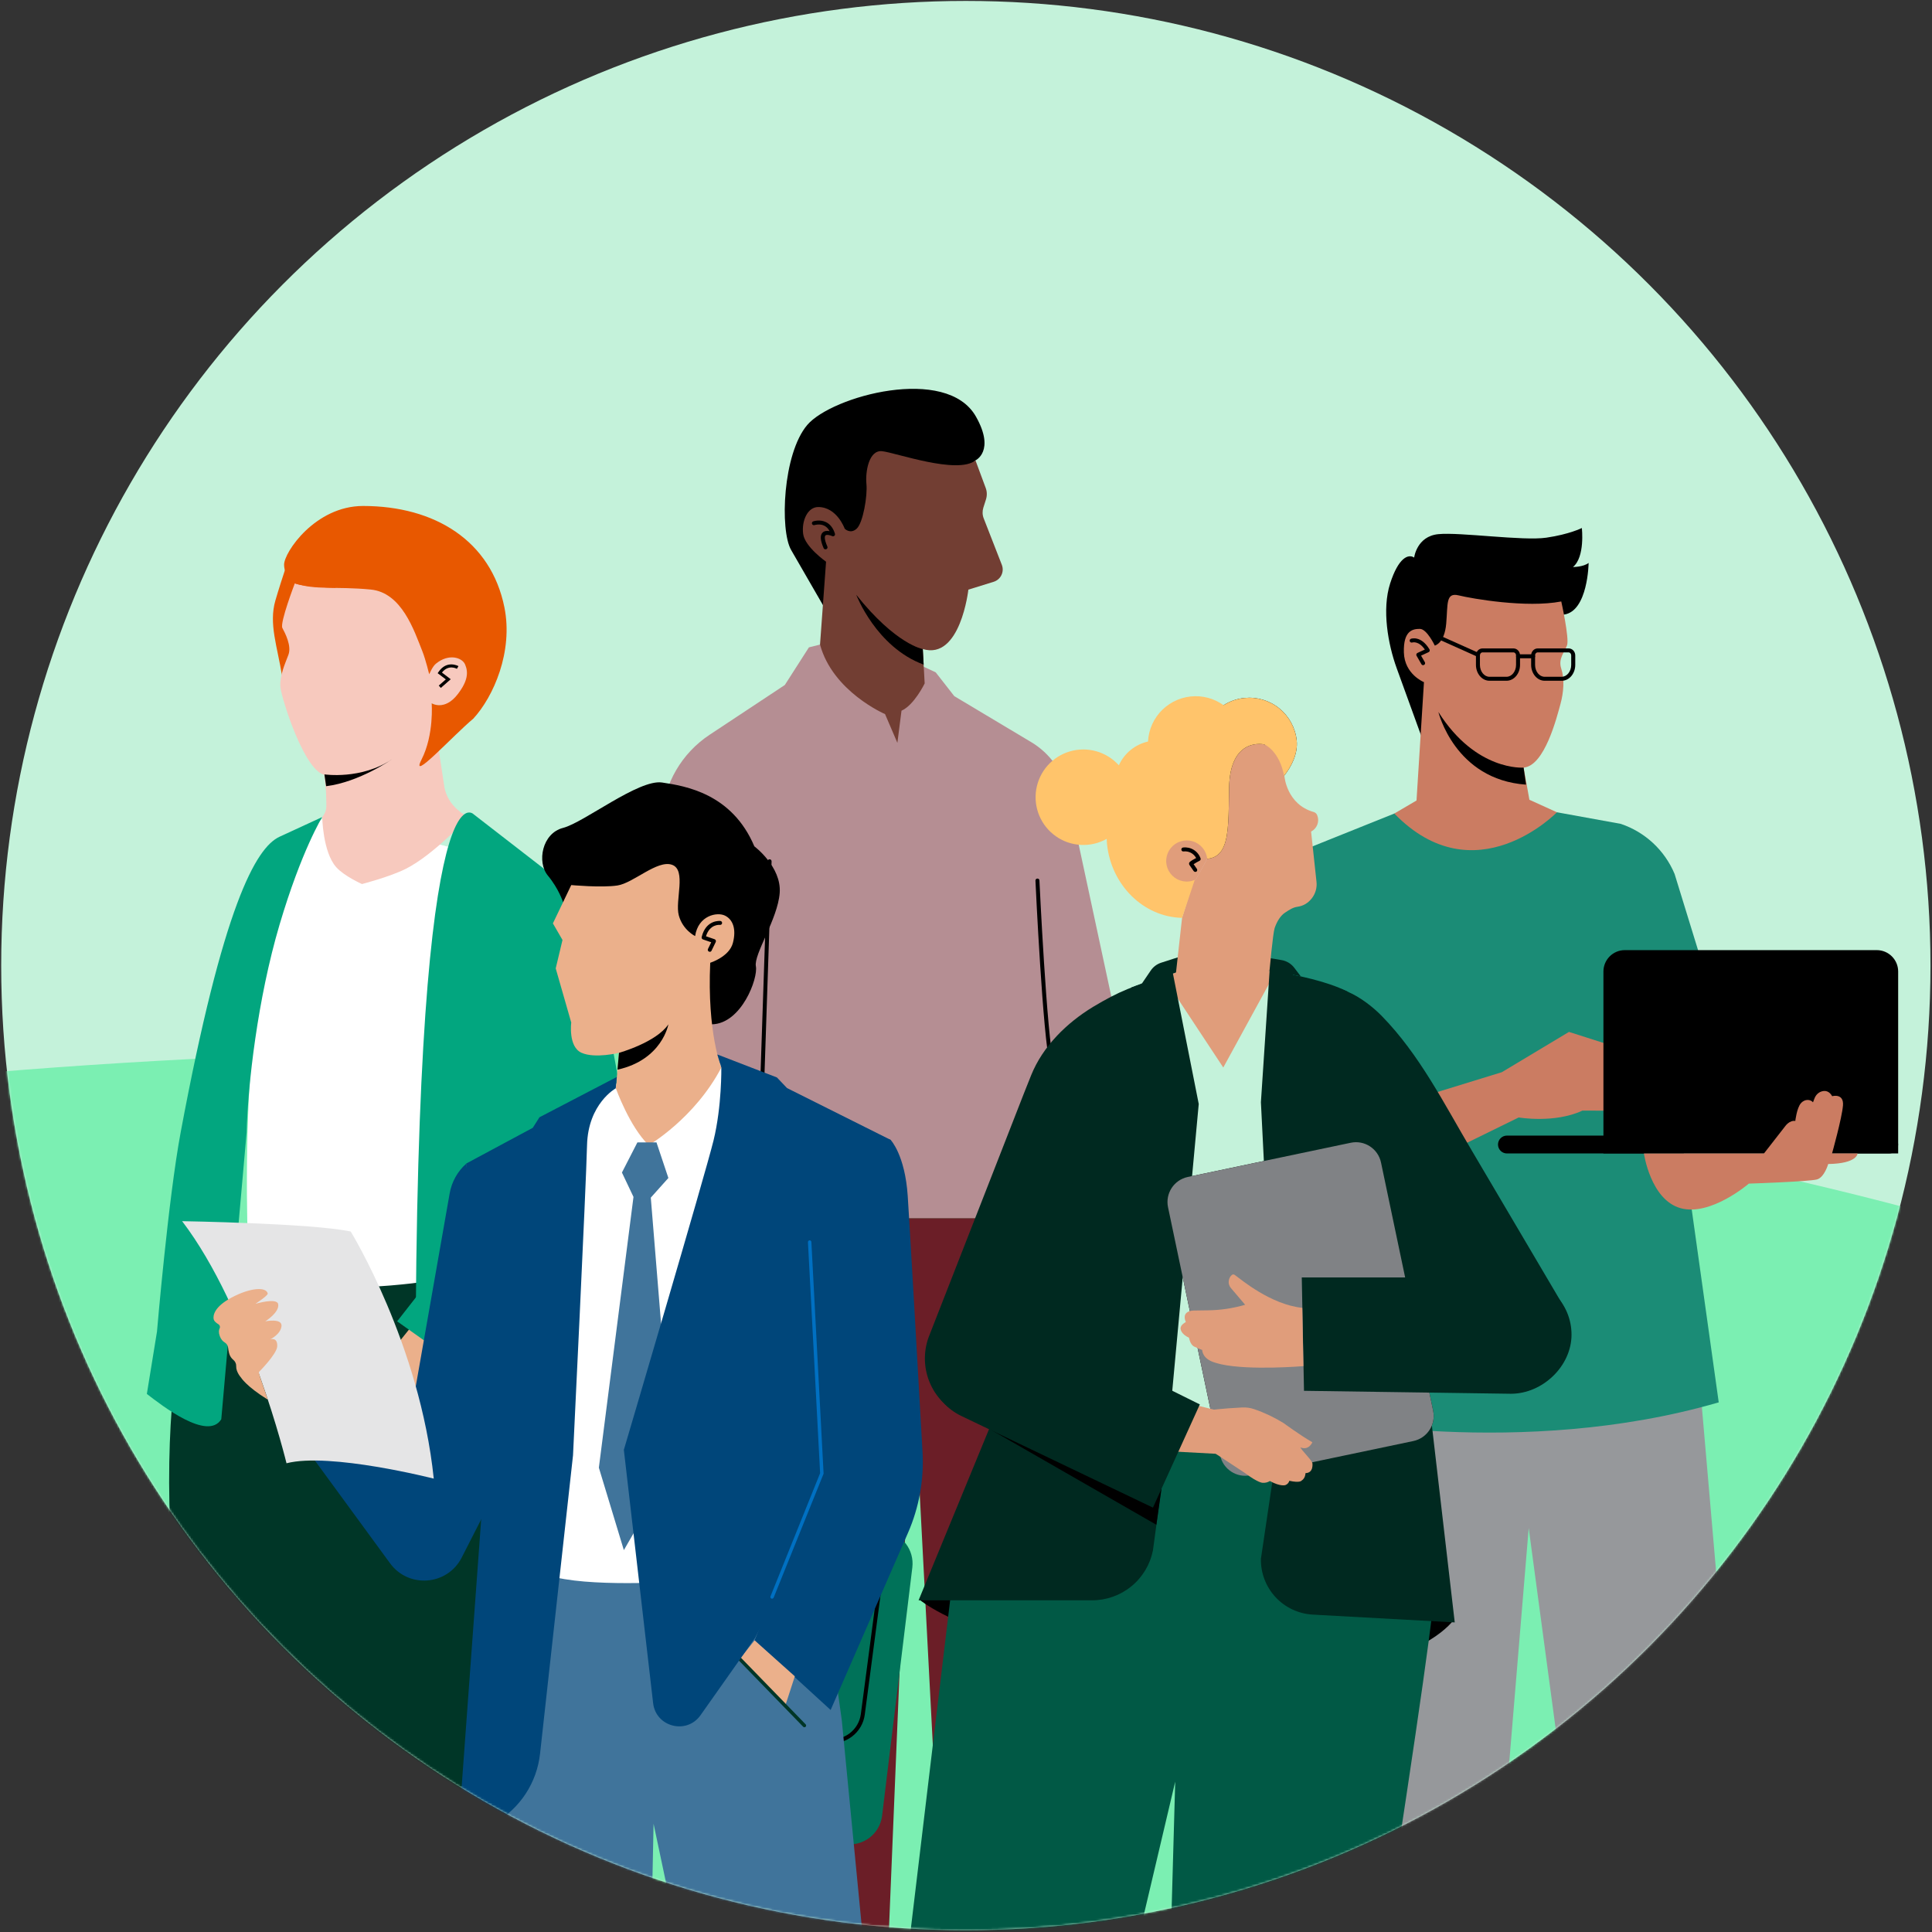 <svg width="904" height="904" viewBox="0 0 904 904" fill="none" xmlns="http://www.w3.org/2000/svg">
<rect x="0" y="0" width="904" height="904" fill="#333333" stroke="none"/>
<circle cx="451.924" cy="451.802" r="451.365" fill="#C4F2DA"/>
<mask id="mask0_1981_29992" style="mask-type:alpha" maskUnits="userSpaceOnUse" x="0" y="0" width="904" height="904">
<circle cx="451.924" cy="451.802" r="451.365" fill="#F7F5F4"/>
</mask>
<g mask="url(#mask0_1981_29992)">
<ellipse cx="250.024" cy="802.173" rx="992.921" ry="310.727" fill="#7BEFB2"/>
<path d="M495.835 569.954L513.492 974.577L444.818 976.181L427 634.828L412.918 976.181H349.745L339.271 569.954H495.835Z" fill="#6B1E27"/>
<path d="M373.271 712.051L360.634 709.853L362.045 701.754C362.815 697.344 359.847 693.142 355.437 692.372L326.985 687.416C322.575 686.646 318.357 689.613 317.604 694.024L316.192 702.123L303.555 699.926L304.966 691.827C306.939 680.44 317.813 672.806 329.2 674.778L357.65 679.734C369.021 681.707 376.671 692.58 374.698 703.967L373.287 712.067L373.271 712.051Z" fill="#007259"/>
<path d="M383.695 301.606L378.499 302.906L367.225 320.515L331.989 343.835C318.982 352.447 310.722 366.641 309.679 382.197L301.18 508.513C300.442 519.467 300.859 530.485 302.431 541.359L316.785 613.113L311.813 616.384L314.187 642.783H364.226L360.296 569.938H495.849L497.918 627.386H526.611L529.369 523.893C529.593 515.65 528.824 507.406 527.091 499.339L499.539 371.003C497.406 361.075 491.246 352.463 482.522 347.251L446.516 325.728L437.839 314.613L432.707 312.192L383.711 301.606H383.695Z" fill="#B58E93"/>
<path d="M385.284 283.515L370.176 257.341C364.852 248.103 366.231 212.323 377.73 198.835C389.23 185.347 442.972 170.672 456.669 194.953C465.778 211.088 456.445 215.402 456.445 215.402L385.284 283.515V283.515Z" fill="black"/>
<path d="M456.429 215.402L461.224 228.329C461.866 230.045 461.898 231.906 461.353 233.654L460.119 237.535C459.605 239.171 459.653 240.935 460.278 242.539L468.763 264.286C470.03 267.542 468.282 271.183 464.946 272.225L453.11 275.898C453.11 275.898 449.405 309.016 431.78 303.692L432.661 319.778C432.661 319.778 427.77 329.914 421.82 332.544L419.895 347.588L414.121 334.132C414.121 334.132 389.647 323.643 383.697 301.607L386.519 262.827C386.519 262.827 376.608 255.882 375.806 249.836C375.005 243.774 377.843 237.262 382.831 237.246C391.652 237.23 395.245 247.382 395.245 247.382C395.245 247.382 397.843 250.093 400.842 247.382C403.825 244.672 405.958 231.97 405.413 226.469C404.851 220.952 406.472 210.463 412.742 211.12C419.013 211.778 448.026 222.203 456.462 215.402H456.429Z" fill="#723E33"/>
<path d="M431.778 303.707C431.778 303.707 419.156 301.574 400.648 278.303C400.648 278.303 409.951 302.809 432.179 310.972L431.778 303.723V303.707Z" fill="black"/>
<path d="M386.231 257.036C385.878 257.036 385.525 256.828 385.38 256.475C383.793 252.818 383.633 250.429 384.9 249.194C385.782 248.328 387.081 248.312 388.171 248.52C387.562 247.366 386.744 246.532 385.766 246.018C383.585 244.896 381.147 245.682 381.131 245.698C380.634 245.858 380.121 245.601 379.944 245.12C379.784 244.639 380.041 244.11 380.522 243.949C380.65 243.901 383.696 242.891 386.599 244.366C388.508 245.345 389.887 247.141 390.673 249.723C390.785 250.076 390.673 250.461 390.4 250.701C390.128 250.942 389.726 251.006 389.406 250.846C388.443 250.413 386.776 249.996 386.231 250.541C386.006 250.766 385.396 251.792 387.128 255.737C387.337 256.202 387.129 256.764 386.648 256.956C386.519 257.004 386.408 257.036 386.279 257.036H386.231Z" fill="black"/>
<path d="M328.736 642.783V643.168C328.736 651.828 327.002 660.36 323.907 668.443C321.325 675.179 319.224 684.578 322.159 693.751C322.159 693.751 325.72 697.777 330.676 694.168C330.676 694.168 335.343 699.445 340.17 695.051C340.17 695.051 344.276 699.653 348.67 695.884C348.67 695.884 354.717 701.049 357.892 695.836L359.111 680.135C359.111 680.135 363.843 681.033 366.89 683.952C366.89 683.952 367.675 684.449 366.937 678.227C365.991 670.368 357.604 660.457 357.604 660.457L355.775 642.767H328.751L328.736 642.783Z" fill="#723E33"/>
<path d="M268.352 693.414L414.138 716.525C422.237 717.808 427.865 725.282 426.887 733.429L412.743 849.609C411.716 858.077 403.937 864.043 395.485 862.856L261.248 842.472C253.1 841.237 247.359 833.811 248.209 825.616L251.512 794.021C244.953 792.994 240.414 786.932 241.264 780.357L250.854 706.518C251.961 698.001 259.884 692.083 268.352 693.431V693.414Z" fill="#007259"/>
<path d="M389.375 815.673C388.589 815.673 387.804 815.609 387.018 815.496L251.353 794.919C250.839 794.839 250.502 794.374 250.566 793.861C250.647 793.348 251.112 792.995 251.625 793.075L387.29 813.652C390.931 814.197 394.555 813.283 397.49 811.086C400.425 808.873 402.318 805.649 402.799 802.008L411.972 732.435C412.036 731.922 412.502 731.569 413.015 731.633C413.529 731.698 413.881 732.163 413.817 732.676L404.642 802.249C404.097 806.403 401.948 810.059 398.613 812.577C395.902 814.614 392.695 815.673 389.375 815.673V815.673Z" fill="black"/>
<path d="M311.877 791.504L309.183 811.407C308.605 815.705 311.588 819.682 315.886 820.324C320.265 820.965 324.322 817.918 324.915 813.54L327.611 793.637C328.204 789.242 325.076 785.217 320.682 784.687C316.384 784.174 312.471 787.205 311.894 791.504H311.877Z" fill="#1B8C76"/>
<path d="M530.444 604.003H509.818V627.37H530.444V604.003Z" fill="#B58E93"/>
<path d="M521.784 627.354V645.669C521.784 649.374 520.309 652.919 517.679 655.517L500.359 673.255L497.92 627.37L521.784 627.338V627.354Z" fill="#723E33"/>
<path d="M495.835 570.885C495.675 570.885 495.499 570.837 495.354 570.74C494.921 570.468 494.776 569.906 495.049 569.457C502.01 558.134 494.6 511.64 491.296 498.425C487.928 484.937 484.624 415.027 484.496 412.06C484.464 411.547 484.866 411.114 485.379 411.082C485.973 411.082 486.325 411.451 486.357 411.964C486.389 412.686 489.773 484.664 493.109 497.96C495.931 509.283 504.303 557.958 496.637 570.42C496.461 570.708 496.156 570.869 495.835 570.869V570.885Z" fill="black"/>
<path d="M364.21 643.713C363.729 643.713 363.313 643.328 363.281 642.847L355.422 515.457L359.175 402.966C359.191 402.469 359.608 402.068 360.105 402.068H360.136C360.649 402.084 361.051 402.517 361.035 403.031L357.283 515.425L365.14 642.719C365.172 643.232 364.787 643.665 364.274 643.697H364.21V643.713Z" fill="black"/>
<path d="M630.294 646.09L613.373 1043.21H688.014L715.296 714.989L759.383 1043.21H829.614L794.538 637.734L630.294 646.09Z" fill="#96989B"/>
<path d="M652.411 380.661L612.861 396.538C599.871 403.258 590.407 415.271 586.895 429.48L571.82 490.633L619.95 492.077L616.18 663.299C616.18 663.299 711.719 683.122 804.21 656.178L776.256 456.553L796.656 451.469L783.553 408.92C778.918 397.838 769.729 389.305 758.358 385.488L728.51 380.067L652.411 380.661V380.661Z" fill="#1B8C76"/>
<path d="M666.283 347.831C666.283 347.831 657.527 323.726 653.486 312.548C649.444 301.369 646.556 285.171 650.453 273.03C654.351 260.889 658.971 259.077 661.697 260.889C661.697 260.889 662.884 250.93 673.004 249.935C683.14 248.925 712.634 253.191 723.524 251.587C734.413 249.999 740.155 247.064 740.155 247.064C740.155 247.064 741.742 260.633 736 265.316C736 265.316 740.908 265.316 743.33 263.391C743.33 263.391 743.057 286.021 731.766 287.576C720.476 289.132 666.268 347.847 666.268 347.847L666.283 347.831Z" fill="black"/>
<path d="M730.531 281.417C730.531 281.417 734.363 298.658 733.241 301.898C732.118 305.138 728.959 308.137 730.531 312.884C732.103 317.631 731.701 323.87 730.097 329.628C728.494 335.385 722.8 358.4 712.921 359.154L715.615 374.213L728.509 380.067C728.509 380.067 690.18 419.569 652.41 380.661L662.802 374.566L666.282 319.187C666.282 319.187 657.157 315.546 656.885 305.25C656.612 294.953 661.087 294.264 664.374 294.264C667.662 294.264 671.35 302.074 671.35 302.074C671.35 302.074 675.889 301.112 676.691 291.826C677.509 282.54 676.403 277.087 682.561 278.595C688.72 280.102 714.171 284.577 730.514 281.433L730.531 281.417Z" fill="#CB7C62"/>
<path d="M704.917 318.53H696.931C693.451 318.53 690.611 315.194 690.611 311.104V306.678C690.611 304.882 691.976 303.406 693.644 303.406H708.189C709.857 303.406 711.237 304.866 711.237 306.678V311.104C711.237 315.21 708.397 318.53 704.917 318.53V318.53ZM693.644 305.267C692.986 305.267 692.472 305.892 692.472 306.678V311.104C692.472 314.184 694.477 316.67 696.931 316.67H704.917C707.371 316.67 709.376 314.168 709.376 311.104V306.678C709.376 305.908 708.846 305.267 708.189 305.267H693.644V305.267Z" fill="black"/>
<path d="M730.739 318.53H722.752C719.271 318.53 716.434 315.194 716.434 311.104V306.678C716.434 304.882 717.796 303.406 719.48 303.406H734.027C735.695 303.406 737.075 304.866 737.075 306.678V311.104C737.075 315.21 734.235 318.53 730.755 318.53H730.739ZM719.464 305.267C718.807 305.267 718.277 305.892 718.277 306.678V311.104C718.277 314.184 720.282 316.67 722.736 316.67H730.724C733.178 316.67 735.181 314.168 735.181 311.104V306.678C735.181 305.908 734.652 305.267 733.994 305.267H719.449H719.464Z" fill="black"/>
<path d="M717.365 308.009H710.307C709.794 308.009 709.377 307.592 709.377 307.079C709.377 306.565 709.794 306.148 710.307 306.148H717.365C717.878 306.148 718.295 306.565 718.295 307.079C718.295 307.592 717.878 308.009 717.365 308.009Z" fill="black"/>
<path d="M691.541 307.303C691.413 307.303 691.284 307.271 691.156 307.223L674.413 299.717C673.948 299.509 673.74 298.964 673.948 298.483C674.157 298.017 674.717 297.809 675.182 298.017L691.927 305.523C692.392 305.732 692.6 306.277 692.392 306.758C692.231 307.111 691.894 307.303 691.541 307.303Z" fill="black"/>
<path d="M712.922 359.17C712.922 359.17 690.629 361.015 673.035 333.141C673.035 333.141 680.686 364.8 714.045 367.141L712.906 359.17H712.922Z" fill="black"/>
<path d="M665.897 311.248C665.576 311.248 665.256 311.088 665.095 310.783L662.818 306.838C662.69 306.613 662.658 306.341 662.738 306.084C662.818 305.828 662.996 305.635 663.236 305.523L666.699 303.919C663.796 299.733 660.942 300.599 660.813 300.631C660.332 300.792 659.804 300.535 659.643 300.054C659.483 299.573 659.723 299.044 660.204 298.883C660.396 298.819 664.952 297.279 668.865 303.839C668.993 304.063 669.025 304.336 668.945 304.593C668.865 304.849 668.689 305.058 668.449 305.154L664.936 306.774L666.699 309.837C666.956 310.286 666.811 310.847 666.362 311.104C666.218 311.184 666.058 311.232 665.897 311.232V311.248Z" fill="black"/>
<path d="M577.078 490.216L578.635 544.649C579.196 564.472 600.062 577.062 617.864 568.337L710.612 522.87C710.612 522.87 727.371 525.757 740.426 519.662L751.509 519.694V488.388L734.139 482.839L702.737 501.684L619.9 527.184L620.653 491.564L577.078 490.248V490.216Z" fill="#CB7C62"/>
<path d="M760.249 444.572H878.161C883.678 444.572 888.169 449.047 888.169 454.58V539.71H750.258V454.58C750.258 449.063 754.733 444.572 760.266 444.572H760.249Z" fill="black"/>
<path d="M883.967 531.354H705.111C702.799 531.354 700.926 533.225 700.926 535.532C700.926 537.84 702.799 539.71 705.111 539.71H883.967C886.279 539.71 888.152 537.84 888.152 535.532C888.152 533.225 886.279 531.354 883.967 531.354Z" fill="black"/>
<path d="M769.216 539.726H825.365L835.373 526.879C835.373 526.879 837.345 524.073 840.039 524.506C840.039 524.506 840.713 518.492 842.637 516.246C844.562 514.001 847.272 514.45 848.315 515.781L849.037 513.905C849.63 512.365 850.849 511.114 852.437 510.665C854.025 510.216 855.87 510.424 857.297 512.91C857.297 512.91 862.813 511.387 862.348 517.241C861.883 523.094 857.233 539.694 857.233 539.694H869.18C869.18 539.694 869.181 544.457 855.436 544.65C855.436 544.65 853.688 550.824 850.24 551.851C846.792 552.877 818.292 553.823 818.292 553.823C818.292 553.823 800.361 569.268 786.312 565.306C772.262 561.345 769.199 539.694 769.199 539.694L769.216 539.726Z" fill="#CB7C62"/>
<path d="M137.012 255.707C137.012 255.707 131.771 270.963 128.856 280.983C125.68 291.891 129.807 302.551 132.022 316.528C134.703 333.399 154.804 295.049 154.804 295.049L158.928 255.707H137.026H137.012Z" fill="#E85800"/>
<path d="M187.452 1036.21L188.574 1030.48C190.905 1018.66 191.314 1006.54 189.813 994.585L167.998 821.743C167.168 815.14 167.124 808.449 167.867 801.846L171.001 773.907L230.92 779.812L222.6 816.434L244.395 827.586C247.6 844.908 254.052 848.123 253.095 882.088C252.139 916.053 227.058 1002.23 227.058 1002.23C226.533 1011.5 226.869 1020.78 228.078 1029.99L228.793 1035.38L184.174 1054.32L171.73 1049.14L187.452 1036.21Z" fill="#EBB08B"/>
<path d="M122.636 997.901L108.312 824.157C107.467 813.889 107.788 803.548 109.274 793.338L111.315 779.303L164.399 777.412L159.546 821.51L181.088 830.745C182.691 846.598 182.631 867.024 181.086 882.877L155.962 1000.65L159.168 1013.43L110.731 1029.53L102.658 1021.55C102.658 1021.55 123.248 1005.42 122.622 997.901H122.636Z" fill="#EBB08B"/>
<path d="M287.128 603.258C287.128 603.258 330.65 643.542 266.551 848.649C183.454 863.92 164.417 858.699 98.785 848.649C59.218 677.507 91.664 596.938 91.664 596.938L287.128 603.258Z" fill="#003627"/>
<path d="M211.567 396.735C211.567 396.735 215.864 397.407 201.657 599.308C201.657 599.308 146.927 608.192 116.604 596.237C116.604 596.237 107.073 440.993 144.552 387.325L154.053 381.101L211.553 396.721L211.567 396.735Z" fill="white"/>
<path d="M137.952 272.95C137.952 272.95 130.856 291.465 132.124 293.836C133.391 296.192 136.523 302.184 134.964 306.358C133.405 310.532 130.681 316.35 131.22 321.615C131.759 326.88 142.745 362.076 152.45 362.629C162.155 363.196 192.347 356.841 201.994 329.047C201.994 329.047 206.905 332.13 212.909 327.054C218.912 321.964 219.276 314.532 217.644 310.896C216.012 307.26 208.362 305.078 203.276 311.259C203.276 311.259 194.548 274.885 168.115 275.103C142.104 275.321 137.981 272.95 137.981 272.95H137.952Z" fill="#F7C9BE"/>
<path d="M201.995 329.062L207.989 368.661C209.572 375.77 214.493 379.777 219.068 382.322C219.068 382.322 203.08 399.945 189.788 406.576C182.238 410.343 169.369 413.65 169.369 413.65C169.369 413.65 161.081 409.968 157.343 405.786C150.998 398.686 150.776 382.322 150.776 382.322C153.386 378.93 152.595 377.304 152.595 371.821C152.595 366.338 148.638 343.385 148.638 343.385L201.98 329.062H201.995Z" fill="#F7C9BE"/>
<path d="M221.739 381.115C221.739 381.115 192.775 348.154 194.538 671.978C194.596 681.315 218.121 699.627 254.409 690.935C300.579 679.877 308.492 651.441 308.492 651.441L254.409 406.407L221.739 381.1V381.115Z" fill="#02A67F"/>
<path d="M137.954 272.95C137.954 272.95 132.999 270.071 132.926 264.267C132.853 258.464 147.526 236.75 169.879 236.75C203.453 236.75 229.719 253.03 236.006 284.135C240.193 304.856 230.942 326.007 221.447 336.276C211.95 344.175 191.518 366.658 197.26 355.357C203.161 343.751 201.981 329.061 201.981 329.061C201.981 329.061 208.014 332.901 214.236 324.742C218.987 318.531 219.162 314.517 217.617 310.91C216.233 307.652 209.937 305.631 203.992 310.532C202.2 312.001 201.064 315.215 200.816 315.463C200.816 315.463 199.183 308.671 197.682 304.875C193.777 295.057 188.021 277.241 173.391 275.845C156.998 274.288 147.803 276.208 137.938 272.95H137.954Z" fill="#E85800"/>
<path d="M151.805 362.342C151.805 362.342 169.077 364.949 183.459 355.233C183.459 355.233 168.217 365.952 152.596 367.872L151.805 362.342Z" fill="black"/>
<path d="M206.265 321.891L210.899 317.819L206.789 314.692C209.864 310.765 213.623 312.845 213.783 312.946L214.512 311.681C214.512 311.681 209.092 308.627 205.172 314.43L204.792 314.997L208.61 317.891L205.303 320.786L206.265 321.877V321.891Z" fill="black"/>
<path d="M150.775 382.308L130.812 391.514C119.664 396.663 104.327 423.953 84.543 529.798C78.719 560.957 73.464 623.005 73.464 623.005L68.716 652.231C75.838 657.76 97.205 674.347 103.536 664.079L115.406 529.798C115.96 507.647 120.524 467.397 130.812 432.642C141.099 397.887 150.775 382.293 150.775 382.293V382.308Z" fill="#02A67F"/>
<path d="M154.904 689.111C154.576 689.271 154.203 689.294 153.85 689.187C153.048 688.958 152.604 688.125 152.824 687.337L159.922 662.407L159.941 662.456L159.899 661.107C159.871 659.839 160.295 658.587 161.1 657.606C165.974 651.498 181.772 634.009 181.772 634.009L181.813 634.002L196.745 615.418L215.249 629.904L198.573 645.008C197.226 647.156 195.429 650.038 194.797 651.053L188.298 659.649C186.618 661.562 184.462 663.013 182.056 663.861L178.253 665.216C176.856 665.725 175.854 666.959 175.654 668.422L173.218 686.187C172.589 690.592 169.239 691.109 169.239 691.109C169.08 693.421 167.791 695.486 165.785 696.651C165.604 696.755 165.408 696.83 165.201 696.844C164.509 696.889 163.917 696.363 163.872 695.672L163.769 693.907C161.56 693.823 161.041 690.531 161.041 690.531C160.813 688.034 160.61 683.719 160.448 679.093L157.121 687.097C156.602 687.978 155.834 688.683 154.911 689.153L154.904 689.111Z" fill="#EBB08B"/>
<path d="M254.408 406.407L261.082 411.759C269.403 418.435 275.027 427.889 276.936 438.361L296.62 544.016C299.534 560.015 291.083 577.192 273.671 592.989L215.903 639.593L185.832 618.266L247.821 538.962L238.116 469.892L254.408 406.407Z" fill="#02A67F"/>
<path d="M680.302 757.843C680.302 757.843 667.47 776.431 627.087 779.238L613.246 741.42L669.797 747.29" fill="black"/>
<path d="M430.414 748.637C430.414 748.637 444.047 759.864 472.306 766.279V746.231H433.478" fill="black"/>
<path d="M530.699 777.811C530.699 777.811 547.427 783.456 576.119 779.398L568.982 760.666L532.688 774.475" fill="black"/>
<path d="M588.067 447.299L599.599 449.223C601.989 449.608 604.139 450.907 605.598 452.832L610.248 458.942L585.518 457.13" fill="#002920"/>
<path d="M534.115 460.482L538.413 454.163C539.568 452.447 541.252 451.148 543.224 450.491C546.432 449.448 551.34 447.828 555.253 446.754L551.243 460.482" fill="#002920"/>
<path d="M530.973 461.493C530.973 461.493 546.274 455.96 562.616 451.533L587.731 453.698C587.731 453.698 614.227 455.543 632.783 465.053" fill="#00AE89"/>
<path d="M479.154 687.501L656.133 675.408L620.192 461.493L551.053 456.377L512.673 542.26L479.154 687.501Z" fill="#C4F2DA"/>
<path d="M601.924 502.245L682.114 638.119C683.991 641.311 686.477 644.086 689.444 646.315C692.395 648.544 695.763 650.164 699.339 651.078C702.916 652.008 706.652 652.217 710.309 651.688C713.966 651.174 717.494 649.939 720.685 648.063C723.877 646.187 726.652 643.701 728.881 640.734C731.111 637.783 732.73 634.415 733.644 630.838C734.574 627.262 734.783 623.525 734.253 619.868C733.74 616.211 732.506 612.683 730.629 609.492L688.497 538.074C675.666 516.391 664.215 493.408 646.445 475.286C638.314 467.01 623.143 457.018 611.868 463.674C605.453 467.459 600.801 473.65 598.925 480.867C597.064 488.084 598.139 495.75 601.924 502.165V502.245V502.245Z" fill="#002920"/>
<path d="M548.164 494.997C551.131 487.427 549.768 479.295 549.672 471.389C549.464 468.406 549.672 465.407 550.281 462.488C550.811 460.403 545.469 459.906 544.892 457.772C531.452 460.515 523.433 463.963 511.549 471.068C499.12 478.59 487.941 489.56 482.472 503.144C478.094 513.986 473.94 524.94 469.642 535.829L434.535 625.642C431.921 632.795 432.21 640.686 435.337 647.614C438.465 654.559 444.19 659.996 451.295 662.754C458.384 665.513 466.275 665.4 473.283 662.417C480.292 659.434 485.84 653.821 488.759 646.796L548.164 494.997V494.997Z" fill="#002920"/>
<path d="M559.023 410.316L553.104 429.481L549.896 458.35L594.001 454.34C594.001 454.34 595.605 436.698 596.407 434.293C597.209 431.887 598.812 428.679 601.218 427.075C603.624 425.472 605.067 424.589 607.024 424.301C610.039 423.868 612.172 422.44 613.856 420.275C615.524 418.11 616.295 415.368 616.006 412.641L613.472 389.097C614.803 388.424 615.829 387.285 616.374 385.89C616.92 384.494 616.92 382.955 616.374 381.576C616.262 381.207 616.054 380.854 615.765 380.581C615.492 380.309 615.139 380.1 614.771 379.972C602.068 376.443 601.025 363.356 601.025 363.356L588.341 342.956L567.491 350.606" fill="#E09D7B"/>
<path d="M572.606 329.917C575.509 328.073 578.797 326.934 582.229 326.597C588.099 325.988 593.985 327.72 598.572 331.441C603.159 335.146 606.094 340.534 606.735 346.404C607.393 352.531 604.329 358.689 600.737 363.148L591.675 348.345C591.675 348.345 575.542 344.416 575.109 368.601C574.676 392.786 575.926 407.477 553.713 399.923" fill="black"/>
<path d="M564.859 401.847C564.667 399.955 563.898 398.158 562.679 396.699C561.46 395.239 559.84 394.165 558.012 393.636C556.183 393.09 554.242 393.106 552.43 393.684C550.617 394.245 548.998 395.336 547.811 396.827C546.608 398.303 545.887 400.115 545.711 402.007C545.534 403.9 545.935 405.808 546.849 407.476C547.763 409.144 549.142 410.508 550.826 411.39C552.51 412.272 554.418 412.641 556.311 412.432C557.449 412.304 558.572 411.983 559.598 411.47" fill="#E4BEBB"/>
<path d="M632.028 534.706L555.783 550.712C549.32 552.075 545.183 558.41 546.53 564.874L570.924 681.021C572.287 687.484 578.622 691.622 585.085 690.275L661.33 674.269C667.793 672.906 671.93 666.571 670.583 660.107L646.189 543.96C644.826 537.497 638.491 533.343 632.028 534.706V534.706Z" fill="black"/>
<path d="M557.803 408.6H557.626C557.498 408.584 557.386 408.536 557.289 408.455C557.193 408.391 557.097 408.295 557.032 408.199C556.968 408.103 556.92 407.99 556.888 407.862C556.872 407.75 556.872 407.621 556.888 407.493C556.888 407.188 558.219 400.212 552.429 398.945C552.317 398.929 552.189 398.865 552.093 398.801C551.996 398.736 551.9 398.64 551.836 398.544C551.772 398.448 551.723 398.319 551.707 398.207C551.691 398.079 551.691 397.967 551.707 397.838C551.771 397.598 551.917 397.389 552.126 397.261C552.334 397.133 552.574 397.084 552.815 397.133C558.877 398.448 559.23 404.719 558.7 407.846C558.652 408.054 558.54 408.247 558.364 408.375C558.203 408.503 557.995 408.584 557.77 408.584L557.803 408.6Z" fill="black"/>
<path d="M572.606 329.917C575.509 328.073 578.797 326.934 582.229 326.597C588.099 325.988 593.985 327.72 598.572 331.441C603.159 335.146 606.094 340.534 606.735 346.404C607.393 352.531 604.329 358.689 600.737 363.148L591.675 348.345C591.675 348.345 575.542 344.416 575.109 368.601C574.676 392.786 575.926 407.477 553.713 399.923" fill="#FFC46B"/>
<path d="M561.924 403.018L553.104 429.481C534.804 429.048 520.017 413.924 518.013 395.24C517.916 394.326 517.853 393.411 517.837 392.513C514.164 394.582 509.994 395.561 505.776 395.336C501.574 395.128 497.517 393.732 494.068 391.31C490.62 388.889 487.926 385.553 486.306 381.672C484.67 377.79 484.173 373.524 484.862 369.37C485.552 365.217 487.397 361.335 490.187 358.192C492.978 355.049 496.602 352.739 500.643 351.568C504.685 350.398 508.984 350.382 513.026 351.536C517.067 352.691 520.708 354.968 523.53 358.096C524.781 355.305 526.657 352.851 529.031 350.927C531.405 349.002 534.18 347.639 537.163 346.965C537.451 341.32 539.873 335.979 543.93 332.05C547.988 328.121 553.392 325.875 559.054 325.763C564.715 325.651 570.185 327.704 574.387 331.489C578.589 335.274 581.203 340.518 581.684 346.147C581.684 346.468 576.697 347.575 576.713 347.88" fill="#FFC46B"/>
<path d="M564.859 401.847C564.667 399.955 563.898 398.158 562.679 396.699C561.46 395.239 559.84 394.165 558.012 393.636C556.183 393.09 554.242 393.106 552.43 393.684C550.617 394.245 548.998 395.336 547.811 396.827C546.608 398.303 545.887 400.115 545.711 402.007C545.534 403.9 545.935 405.808 546.849 407.476C547.763 409.144 549.142 410.508 550.826 411.39C552.51 412.272 554.418 412.641 556.311 412.432C557.449 412.304 558.572 411.983 559.598 411.47" fill="#E09D7B"/>
<path d="M655.811 675.407C655.811 675.407 676.692 695.663 670.181 754.25C663.669 812.837 611.081 1140.19 611.081 1140.19H541.252L549.896 833.638L480.13 1129.54L400.742 1115.11L445.649 739.816L485.856 675.407H655.811V675.407Z" fill="#015945"/>
<path d="M559.28 407.958C559.136 407.958 558.975 407.926 558.846 407.846C558.718 407.782 558.606 407.67 558.51 407.557L556.538 404.703C556.457 404.574 556.408 404.43 556.376 404.286C556.36 404.141 556.376 403.997 556.392 403.853C556.488 403.516 556.618 403.051 559.681 401.479C559.136 400.436 558.269 399.57 557.227 399.025C556.184 398.48 554.982 398.255 553.811 398.4C553.683 398.416 553.57 398.4 553.441 398.384C553.329 398.352 553.218 398.303 553.122 398.223C553.026 398.143 552.945 398.047 552.881 397.951C552.816 397.838 552.784 397.726 552.768 397.598C552.736 397.357 552.8 397.101 552.945 396.908C553.089 396.716 553.313 396.587 553.57 396.555C555.302 396.347 557.067 396.732 558.542 397.646C560.034 398.56 561.157 399.955 561.75 401.607C561.83 401.816 561.83 402.056 561.75 402.265C561.67 402.473 561.509 402.65 561.316 402.746C560.354 403.227 559.424 403.772 558.51 404.35L560.033 406.563C560.098 406.659 560.145 406.771 560.178 406.9C560.21 407.028 560.21 407.14 560.178 407.253C560.162 407.365 560.113 407.493 560.049 407.589C559.985 407.686 559.905 407.782 559.792 407.846C559.632 407.942 559.439 407.974 559.263 407.958H559.28Z" fill="black"/>
<path d="M591.676 348.345C591.676 348.345 598.75 351.248 600.915 363.42L598.06 365.666" fill="#E09D7B"/>
<path d="M552.03 454.437C549.817 455.271 544.301 456.971 544.301 456.971L572.383 499.503L594.001 459.954L596.296 454.677C594.018 454.244 591.725 453.923 589.416 453.715" fill="#E09D7B"/>
<path d="M477.743 632.362L429.82 748.797H511.022C517.726 748.797 524.237 746.472 529.417 742.222C534.614 737.972 538.157 732.038 539.472 725.462L546.242 675.343L560.9 516.567L548.663 454.725L529.417 462.022" fill="#002920"/>
<path d="M609.766 465.053L649.444 523.961L666.284 635.056L680.686 759.142L614.161 755.485C607.537 755.1 601.331 752.165 596.824 747.306C592.318 742.446 589.863 736.015 589.991 729.391L598.01 675.343L589.991 515.733L594.145 453.057H603.351" fill="#002920"/>
<path d="M632.028 534.706L555.783 550.712C549.32 552.075 545.183 558.41 546.53 564.874L570.924 681.021C572.287 687.484 578.622 691.622 585.085 690.275L661.33 674.269C667.793 672.906 671.93 666.571 670.583 660.107L646.189 543.96C644.826 537.497 638.491 533.343 632.028 534.706V534.706Z" fill="#808285"/>
<path d="M609.109 597.735H708.545C712.057 597.735 715.539 598.425 718.794 599.772C722.034 601.119 725.001 603.092 727.487 605.562C729.973 608.048 731.946 610.999 733.293 614.238C734.64 617.478 735.329 620.958 735.329 624.487C735.329 639.274 721.745 652.152 706.958 652.152L610.152 650.773L609.109 597.735Z" fill="#002920"/>
<path d="M568.485 637.574C569.383 637.831 570.331 638.119 571.373 638.36C584.813 641.327 609.865 639.226 609.865 639.226L609.351 611.961C594.548 610.357 581.012 598.922 577.789 596.581C577.58 596.42 577.339 596.324 577.082 596.324C576.826 596.324 576.569 596.42 576.36 596.581C575.51 597.335 574.998 598.409 574.918 599.548C574.837 600.687 575.206 601.809 575.944 602.675L582.616 610.518C576.938 612.17 571.052 613.052 565.134 613.116L558.574 613.212C558.574 613.212 552.527 613.084 554.853 618.601C554.853 618.601 552.383 619.804 552.383 621.552C552.383 621.552 552.288 624.102 556.346 625.93C556.346 625.93 556.843 629.138 558.736 630.052C559.97 630.662 561.22 631.191 562.52 631.656C562.52 631.929 562.615 635.874 568.485 637.574V637.574Z" fill="#E09D7B"/>
<path d="M569.704 680.283L543.098 678.856L552.623 655.761L580.561 662.721" fill="#E09D7B"/>
<path d="M604.588 456.056C604.588 456.056 620.272 458.766 630.553 463.978L609.415 468.613" fill="#002920"/>
<path d="M565.775 659.851C565.775 659.851 571.853 659.017 581.235 658.568C583.128 658.471 585.037 658.744 586.833 659.354C591.661 661.006 596.296 663.203 600.642 665.897C600.642 665.897 608.453 671.639 614.066 674.846C614.066 674.846 612.463 678.856 608.453 677.252C609.255 678.856 613.168 682.545 614.066 684.469C614.066 684.469 614.868 689.216 610.859 689.281C610.859 689.281 610.858 691.686 609.014 692.793C609.014 692.793 608.323 693.98 603.303 692.873C603.175 693.338 602.935 693.755 602.614 694.108C602.293 694.461 601.876 694.733 601.427 694.894C601.427 694.894 599.182 695.712 594.194 692.985C593.2 693.611 592.013 693.899 590.843 693.819C590.843 693.819 588.837 693.98 582.518 689.232L567.747 679.513" fill="#E09D7B"/>
<path d="M541.075 713.45L452.883 662.818C449.707 661.295 443.212 657.927 440.854 655.312C437.919 647.165 434.47 643.845 438.768 634.848C463.964 582.179 527.54 678.824 543.498 696.498L541.075 713.45Z" fill="black"/>
<path d="M539.472 705.43L449.772 662.529C446.596 661.005 443.758 658.888 441.4 656.274C439.059 653.66 437.23 650.613 436.059 647.293C434.889 643.973 434.374 640.46 434.567 636.964C434.759 633.452 435.626 630.02 437.149 626.844C443.533 613.501 461.335 607.743 474.679 614.126L561.413 657.14L539.472 705.43Z" fill="#002920"/>
<path d="M235.949 745.043L239.189 721.05L384.541 737.906L393.876 804.864L432.768 1206.18H361.286L340.373 1016.81L305.811 853.363L298.69 1203.6L221.676 1196.98L231.411 823.533L235.949 745.043Z" fill="#40749B"/>
<path d="M263.904 520.831L293.815 503.959L339.763 497.127L361.286 571.158L317.166 740.023C317.166 740.023 274.12 742.941 256.622 737.104C239.109 731.266 263.919 520.831 263.919 520.831H263.904Z" fill="white"/>
<path d="M263.455 422.149C263.455 422.149 261.563 415.991 256.351 409.688C251.138 403.385 253.64 389.897 263.455 387.379C273.27 384.861 298.803 364.525 309.789 366.144C320.775 367.764 342.538 371.357 352.963 396.007C352.963 396.007 365.729 405.55 364.831 417.771C363.933 430.008 352.595 446.559 353.685 452.14C354.776 457.721 346.997 478.908 333.156 479.293C319.315 479.677 263.455 422.149 263.455 422.149V422.149Z" fill="black"/>
<path d="M267.272 414.178L258.707 432.061L263.198 439.823L260.023 453.119L267.288 478.459C267.288 478.459 265.796 489.83 272.131 492.62C278.466 495.411 289.644 492.62 289.644 492.62L288.153 509.203C288.153 509.203 294.504 527.086 303.534 535.843C303.534 535.843 325.04 523.365 337.534 499.5C337.534 499.5 330.83 483.479 332.321 450.488C332.321 450.488 341.271 447.698 342.939 441.17C344.623 434.643 342.891 430.216 339.218 428.42C335.545 426.624 326.725 428.308 325.249 437.995C325.249 437.995 319.475 435.204 317.615 428.308C315.754 421.411 321.335 407.057 314.439 404.636C307.543 402.214 296.364 413.2 288.907 414.323C281.449 415.445 267.288 414.13 267.288 414.13L267.272 414.178Z" fill="#EBB08B"/>
<path d="M289.629 492.637C289.629 492.637 307.094 487.745 312.74 479.293C312.74 479.293 309.886 495.876 288.924 500.511L289.629 492.637V492.637Z" fill="black"/>
<path d="M288.137 509.219C288.137 509.219 275.162 516.356 274.681 535.858C274.216 555.377 268.122 680.938 268.122 680.938L252.693 820.581C251.201 834.117 243.359 846.13 231.555 852.93L214.314 859.185L226.423 693.576L218.163 544.423L249.293 527.711L252.405 522.787L288.602 503.927L288.121 509.187L288.137 509.219Z" fill="#00467A"/>
<path d="M298.241 534.544H307.175L312.74 551.191L304.512 560.381L314.744 685.766L291.907 725.316L280.215 686.745L296.413 560.044L291.008 548.641L298.241 534.544Z" fill="#40749B"/>
<path d="M416.731 533.356C416.731 533.356 423.45 540.301 424.733 559.595C425.696 573.965 429.69 644.387 431.662 679.35C432.4 692.341 430.059 705.332 424.846 717.264L388.664 800.116L353.092 767.559L384.542 689.47L376.186 573.419C376.186 573.419 398.961 526.973 416.731 533.356V533.356Z" fill="#00467A"/>
<path d="M353.091 767.544L346.131 776.237L367.268 798.642L371.904 784.352L353.091 767.544Z" fill="#EBB08B"/>
<path d="M376.394 808.2C376.185 808.2 375.977 808.12 375.816 807.96L345.553 776.798C345.248 776.477 345.248 775.98 345.569 775.659C345.89 775.354 346.387 775.354 346.708 775.675L376.972 806.837C377.276 807.158 377.276 807.655 376.955 807.976C376.795 808.12 376.602 808.2 376.394 808.2Z" fill="#003627"/>
<path d="M337.518 499.532C337.518 499.532 337.791 517.575 333.878 533.597C329.964 549.603 291.906 678.388 291.906 678.388L305.603 796.925C306.886 808.087 321.288 811.76 327.767 802.586L353.316 766.389L391.47 691.635L416.73 533.356L368.263 509.123L363.532 504.151L335.642 493.39L337.518 499.516V499.532Z" fill="#00467A"/>
<path d="M361.271 748.057C361.175 748.057 361.063 748.041 360.967 747.993C360.55 747.832 360.357 747.367 360.517 746.95L383.74 689.31L378.047 581.214C378.031 580.765 378.367 580.396 378.8 580.364C379.233 580.315 379.619 580.684 379.651 581.117L385.36 689.39C385.36 689.502 385.36 689.631 385.296 689.727L362.009 747.528C361.881 747.832 361.576 748.025 361.271 748.025V748.057Z" fill="#0070C2"/>
<path d="M332.099 445.356C331.97 445.356 331.826 445.324 331.698 445.26C331.233 445.036 331.04 444.474 331.265 444.025L332.788 440.898L328.923 439.567C328.474 439.406 328.217 438.941 328.313 438.476C330.286 430.184 337.006 430.922 337.071 430.922C337.584 430.986 337.937 431.451 337.872 431.965C337.808 432.478 337.359 432.831 336.846 432.766C336.637 432.75 332.114 432.317 330.334 438.091L334.359 439.47C334.616 439.551 334.809 439.743 334.921 440C335.017 440.24 335.017 440.529 334.905 440.769L332.933 444.843C332.772 445.18 332.435 445.372 332.099 445.372V445.356Z" fill="black"/>
<path d="M218.179 544.455C214.09 548.096 211.347 553.003 210.401 558.392L191.155 667.98L150.916 635.663L134.061 656.641L143.347 677.955L182.511 731.474C191.204 743.358 209.358 741.899 216.046 728.78L235.838 689.984L218.164 544.455H218.179Z" fill="#00467A"/>
<path d="M85.225 571.398C85.225 571.398 146.169 572.377 164.1 576.242C164.1 576.242 196.432 628.831 202.96 691.86C202.96 691.86 154.333 679.446 134.061 684.675C134.061 684.675 116.579 612.552 85.225 571.398Z" fill="#E5E5E6"/>
<path d="M121.679 644.26L125.336 654.925C115.136 648.622 112.73 644.516 112.73 644.516C112.73 644.516 110.389 641.95 110.517 639.256C110.565 638.101 110.052 637.011 109.153 636.273C108.368 635.615 107.55 634.621 107.181 633.113C106.924 632.087 106.796 631.253 106.732 630.612C106.636 629.553 105.994 628.639 105.08 628.094C104.31 627.644 103.428 626.778 102.835 625.159C102.209 623.459 102.385 622.304 102.77 621.55C103.123 620.844 102.866 620.01 102.177 619.609C101.198 619.032 100.124 618.182 99.948 617.108C99.692 615.44 100.268 611.494 108.223 607.212C117.124 602.433 124.55 602.032 125.272 605.223C125.481 606.138 120.236 609.57 119.53 610.067C119.53 610.067 129.522 607.084 130.148 610.195C130.918 614.028 124.134 618.262 124.134 618.262C124.134 618.262 132.104 616.642 131.719 620.508C131.335 624.357 126.379 626.73 126.379 626.73C126.379 626.73 129.923 625.415 129.715 629.954C129.538 633.627 121.054 642.079 121.054 642.079L121.696 644.26H121.679Z" fill="#EBB08B"/>
</g>
</svg>
